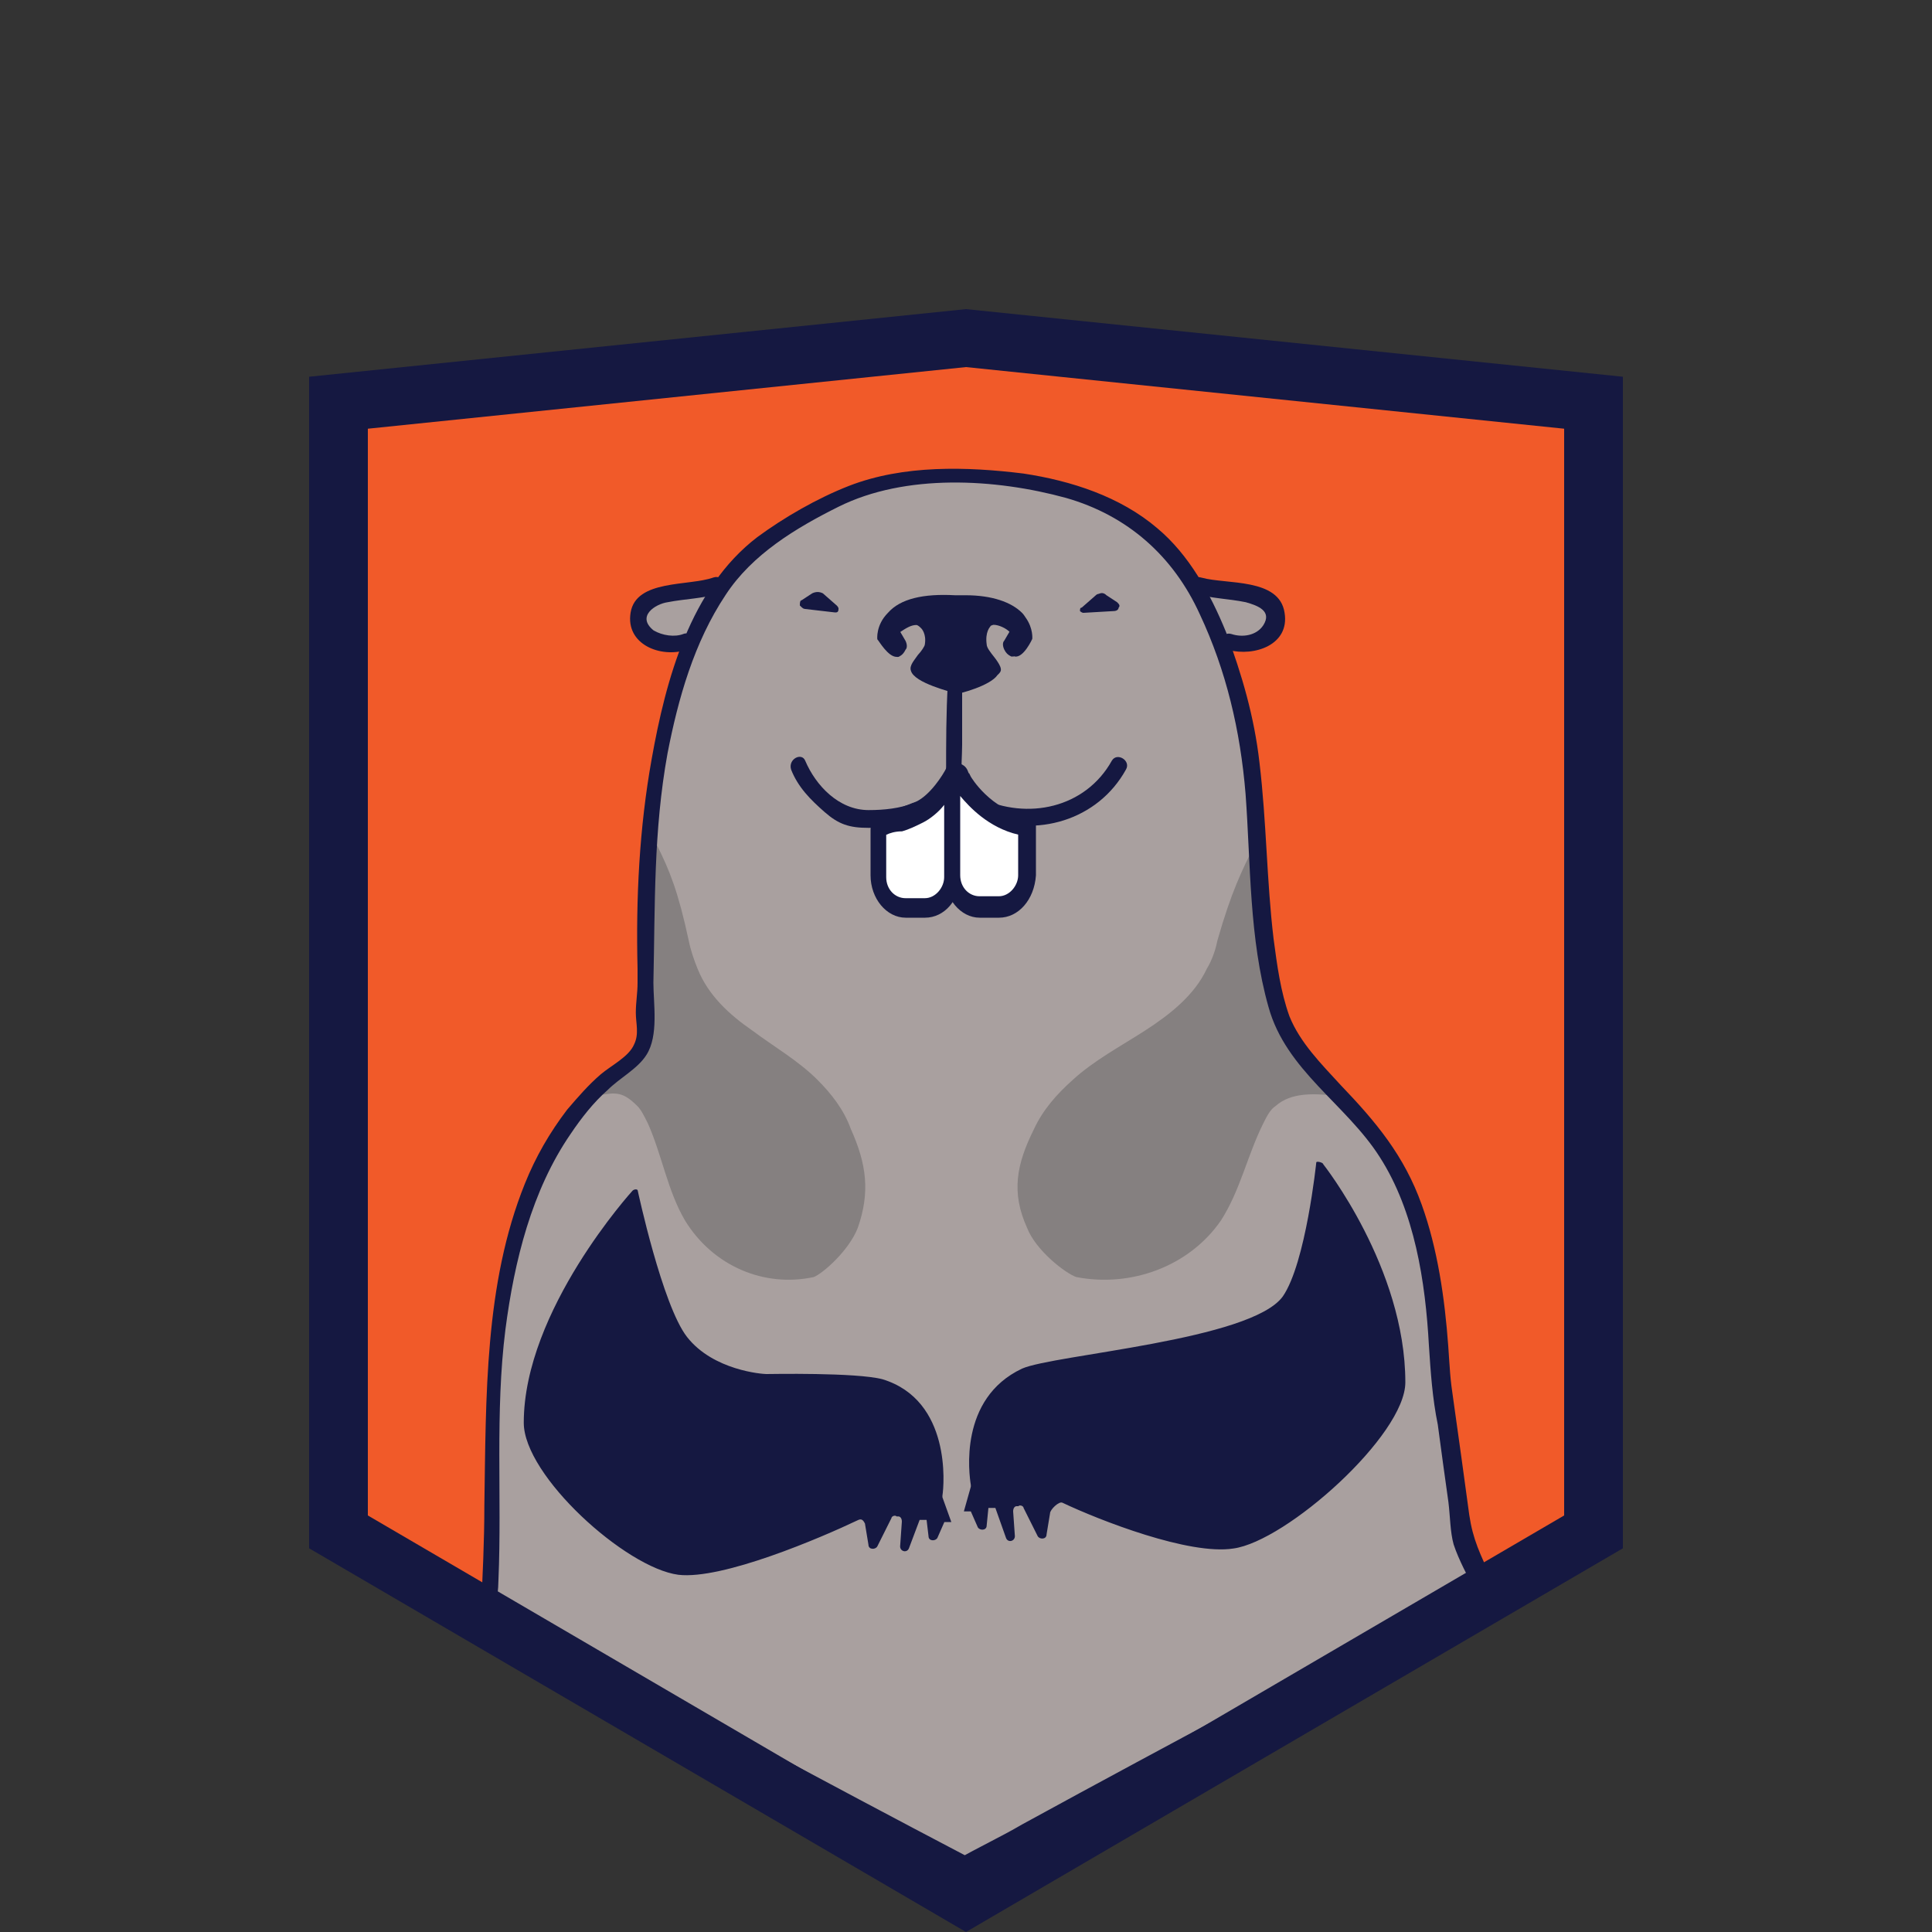 <svg width="100" height="100" viewBox="0 0 100 100" xmlns="http://www.w3.org/2000/svg"><rect x="0" y="0" width="100" height="100" fill="#333333" stroke="none"/><path fill="#F15A29" d="M18.11 78.69L50 97.32l31.89-18.63V20.74L50 17.45l-31.89 3.29"/><path fill="none" d="M67.22 16.68h.3"/><g><path fill="#A9A09F" d="M49.88 96.48l27-14.41-1.09-2.28-1.19-8.57s0-8.39-3.28-12.4c-1.09-1.28-4.1-4.1-4.83-5.84-1.65-3.93-.55-13.05-2.29-16.98-2.55-5.66-3.74-10.85-13.23-11.31-6.57-.36-8.03 1.46-10.49 2.74-8.21 4.38-7.11 23.44-7.11 23.44-.36 2.28.73 3.01-1.09 4.29-4.93 3.65-6.02 9.67-6.57 13.32-.46 3.37-.27 9.94-.55 14.87l24.72 13.13z"/><path fill="#151841" d="M48.06 79.51c0 .27.36.27.46.09l.36-.82h.36l-.46-1.28v-.09c.09-.55.46-4.93-3.1-6.02-1.37-.36-5.84-.27-6.02-.27-.18 0-2.74-.18-4.1-1.92-1.28-1.64-2.55-7.57-2.55-7.57 0-.09-.18-.09-.27 0 0 0-5.63 6.18-5.63 12.01 0 2.74 5.27 7.51 8 7.87 2.28.27 7.39-1.92 9.3-2.83.18-.09.27 0 .36.18l.18 1.09c0 .27.36.27.46.09l.73-1.46c0-.09.18-.18.27-.09h.09c.09 0 .18.09.18.27l-.09 1.28c0 .27.36.36.46.09l.55-1.46h.36l.1.84zM51.07 78.96c0 .27-.36.27-.46.09l-.36-.82h-.36l.36-1.28v-.09c-.09-.55-.64-4.47 2.65-6.02 1.64-.73 11.86-1.46 13.5-3.74 1.19-1.73 1.73-6.93 1.73-6.93 0-.09.36 0 .36.09 0 0 4.25 5.36 4.25 11.29 0 2.74-6.16 8.23-8.9 8.6-2.28.36-6.93-1.46-8.85-2.37-.18-.09-.64.36-.64.55l-.18 1.09c0 .27-.36.27-.46.09l-.73-1.46c0-.09-.18-.18-.27-.09h-.09c-.09 0-.18.09-.18.27l.09 1.28c0 .27-.36.36-.46.09l-.55-1.55h-.36l-.09.91zM53.09 31.97c-.06-.09-.11-.17-.19-.25-.55-.55-1.55-.91-2.92-.91h-.55c-1.64-.09-2.83.18-3.47.91-.64.64-.55 1.37-.55 1.37.09.09.55.91 1 .91.03 0 .06.01.09 0 .05-.01.08-.05.13-.07.1-.07.17-.16.24-.3.09-.09.09-.27 0-.46l-.27-.46c.27-.18.55-.36.82-.36.09 0 .18.09.27.18 0 0 .27.27.18.82 0 .09-.18.36-.36.55-.18.27-.46.55-.36.82.18.64 2.1 1.09 2.37 1.19.16 0 1.74-.42 2.11-.97.08-.07.15-.15.17-.22.03-.13-.05-.29-.16-.46-.05-.08-.11-.16-.18-.25-.19-.24-.39-.49-.39-.66-.09-.64.18-.91.18-.91.01-.02.02-.03.03-.05.06-.02.11-.05.15-.05.27 0 .64.18.82.36l-.27.46c-.09.09-.09.27 0 .46.09.18.18.27.36.36h.09c.02 0 .05 0 .08-.01.01 0 .01.01.01.01.46.09.91-.91.91-.91s.06-.54-.34-1.1z"/><path fill="#151841" d="M49.06 35.36c-.09 1.55-.09 3.1-.09 4.65 0 1.28.91 1.82 1.92 2.28 2.74 1.09 5.93.18 7.39-2.46.27-.46-.46-.91-.73-.46-1.37 2.46-4.38 3.1-6.84 1.92-1.19-.64-.91-1.55-.91-2.74v-3.19c.17-.54-.74-.54-.74 0z"/><path fill="#151841" d="M49.06 40.11c-.91 1.46-2.46 1.82-4.1 1.82-1.55 0-2.74-1.28-3.28-2.55-.18-.46-.91-.09-.73.46.36.91 1 1.55 1.73 2.19s1.28.82 2.28.82c2.01 0 3.74-.55 4.83-2.28.28-.46-.45-.92-.73-.46zM57.82 31.17l-.55-.36c-.14-.14-.27-.13-.41-.07-.06.01-.1.03-.14.07l-.73.64c-.09 0-.09.09-.09.18 0 0 .09.09.18.09l1.55-.09c.18 0 .27-.09.27-.18.1-.1.01-.19-.08-.28zm-.09 0l-.55-.36.55.36z"/><path fill="#A9A09F" d="M61.92 30.26c1.09.36 2.46.27 3.47.82.18.09.27.18.36.27.09.18.09.27.09.46 0 .27.09.46-.09.73-.09.18-.27.36-.46.46-.55.27-1.28.46-1.82.18"/><path fill="#151841" d="M61.83 30.71c.82.27 1.73.27 2.65.46.64.18 1.37.46.91 1.19-.36.55-1.09.64-1.64.46-.55-.18-.73.64-.18.82 1.37.36 3.19-.27 2.92-1.92-.27-1.82-3.01-1.46-4.29-1.82-.64-.19-.82.63-.37.81z"/><path fill="#A9A09F" d="M37.02 30.26c-1.09.36-2.46.27-3.47.82-.18.09-.27.18-.36.27-.09.18-.09.27-.09.46 0 .27-.09.46.09.73.09.18.27.36.46.46.55.27 1.28.46 1.82.18"/><path fill="#151841" d="M36.93 29.89c-1.28.46-4.01.09-4.29 1.82-.27 1.64 1.55 2.37 2.92 1.92.55-.18.27-1-.18-.82s-1.09.09-1.55-.18c-.91-.73.09-1.37.73-1.46.91-.18 1.82-.18 2.65-.46.45-.18.27-1-.28-.82z"/><path fill="#858080" d="M64.93 43.76c-.64 1.28-1.19 2.37-1.92 4.93-.09.46-.27 1-.55 1.46-.64 1.37-1.92 2.37-3.19 3.19s-2.65 1.55-3.74 2.55c-.82.73-1.55 1.55-2.01 2.55-.91 1.82-1.19 3.28-.36 5.11.46 1.19 2.01 2.37 2.55 2.55 2.83.55 5.84-.55 7.48-2.92 1-1.55 1.37-3.37 2.19-5.02.18-.36.36-.73.64-.91.82-.73 2.01-.64 3.01-.55-1.09-1.28-2.28-2.65-2.92-4.29-.46-1.37-.46-2.83-.46-4.29 0-.73 0-1.46-.36-2.1l-.36-2.26zM34.01 43.76c.64 1.28 1.09 2.37 1.64 4.93.09.46.27 1 .46 1.46.55 1.37 1.64 2.37 2.83 3.19 1.09.82 2.37 1.55 3.37 2.55.73.73 1.37 1.55 1.73 2.55.82 1.82 1 3.28.36 5.11-.46 1.19-1.82 2.37-2.28 2.55-2.55.55-5.2-.55-6.66-2.92-.91-1.55-1.19-3.37-1.92-5.02-.18-.36-.36-.73-.55-.91-.73-.73-1.09-.73-2.01-.55 1.09-1.28 2.1-1.28 2.55-2.92.46-1.37-.18-4.1-.18-5.56 0-.73 0-1.46.27-2.1l.39-2.36z"/><path fill="#151841" d="M43.32 31.35l-.73-.64c-.18-.09-.36-.09-.55 0l-.55.36c-.09 0-.09.18-.09.27.07.07.13.13.19.16.01 0 .02.01.03.01s.03.01.05.01l1.55.18c.09 0 .18 0 .18-.18.01.01.01-.08-.08-.17z"/><g><path fill="#FFF" d="M47.88 47.04h-1c-.82 0-1.46-.73-1.46-1.64v-2.37c0-.36 1.28-.55 2.1-1 1-.55 1.73-2.01 1.73-2.01.82 0 0 .64 0 1.55v3.74c.09.91-.64 1.73-1.37 1.73z"/><path fill="#151841" d="M47.88 47.5h-1c-1 0-1.82-1-1.82-2.19v-2.37c0-.64.55-.82 1.37-1.09.36-.09.73-.27 1-.36.73-.36 1.37-1.37 1.55-1.73l.09-.27h.27c.18 0 .55 0 .73.36.18.36.09.64-.09 1-.18.27-.27.46-.27.73v3.74c-.01 1.26-.83 2.18-1.83 2.18zm-2.01-4.29v2.19c0 .64.46 1.09 1 1.09h1c.55 0 1-.55 1-1.09v-3.74c-.27.36-.73.73-1.09.91s-.73.36-1.09.46c-.36 0-.64.09-.82.18z"/><g><path fill="#FFF" d="M51.71 47.04h-1c-.82 0-1.46-.73-1.46-1.64v-3.74c0-.91-.27-1 .55-1 0 0 1.09 1.82 3.28 2.28v2.46c.09.82-.64 1.64-1.37 1.64z"/><path fill="#151841" d="M51.71 47.5h-1c-1 0-1.82-1-1.82-2.19v-3.74-.46c0-.27 0-.55.18-.82.18-.27.55-.27.82-.27h.27l.09.18s1 1.73 3.01 2.1l.36.09v2.92c-.09 1.27-.91 2.19-1.91 2.19zm-2.01-6.3V45.3c0 .64.46 1.09 1 1.09h1c.55 0 1-.55 1-1.09v-2.1c-1.54-.36-2.54-1.45-3-2z"/></g></g><g><path fill="#151841" d="M50.07 96.84c7.84-4.2 15.78-8.39 23.62-12.68 1.09-.64 2.28-1.19 3.37-1.82.18-.09.27-.36.18-.55-.64-1.37-1-2.1-1.19-3.37-.27-2.01-.55-4.01-.82-5.93-.18-1.19-.18-1.55-.27-2.83-.18-2.46-.55-5.02-1.37-7.3-.91-2.55-2.37-4.29-4.2-6.2-1-1.09-2.1-2.19-2.65-3.56-.46-1.28-.64-2.65-.82-4.01-.36-3.01-.36-6.02-.73-9.12-.27-2.37-.91-4.56-1.73-6.75-.82-2.01-1.92-4.01-3.56-5.38-1.92-1.64-4.47-2.46-6.93-2.83-2.92-.36-6.2-.46-9.03.64-1.64.64-3.37 1.64-4.74 2.65-3.47 2.65-4.74 7.39-5.47 11.49-.64 3.56-.82 7.21-.73 10.85v.73c0 .55-.09 1-.09 1.55s.18 1.09-.09 1.64c-.27.64-1.19 1.09-1.73 1.55-.64.55-1.19 1.19-1.73 1.82-.91 1.19-1.64 2.46-2.19 3.83-2.1 5.2-2.01 11.04-2.1 16.69 0 1.82-.09 3.65-.18 5.47 0 .18.09.27.18.36 7.11 3.83 14.32 7.57 21.43 11.4 1 .55 2.01 1.09 3.1 1.64.46.27.91-.46.46-.73-7.48-3.92-14.87-7.94-22.35-11.86-.55-.27-1.09-.64-1.73-.91-.09-.09-.36-.09-.36-.18.09.09.18-1 .18-1.37.18-4.29-.18-8.67.36-12.95.46-3.56 1.37-7.21 3.37-10.12.55-.82 1.19-1.64 1.92-2.28.64-.64 1.55-1.09 2.01-1.82.64-1 .36-2.65.36-3.74.09-4.01 0-7.84.73-11.86.55-2.83 1.37-5.75 3.01-8.21 1.37-2.1 3.65-3.47 5.84-4.56 3.47-1.73 8.12-1.46 11.77-.46 3.19.91 5.56 3.01 6.93 6.02 1.37 2.92 2.1 6.02 2.37 9.3.27 3.65.18 7.48 1.19 11.04.91 3.28 4.01 5.02 5.75 7.75 1.82 2.83 2.37 6.48 2.55 9.76.09 1.37.18 2.74.46 4.1.18 1.37.36 2.65.55 4.01.09.73.09 1.55.27 2.19.27.82.73 1.64 1.09 2.37.09-.18.09-.36.18-.55-7.84 4.2-15.78 8.39-23.62 12.68-1.09.64-2.28 1.19-3.37 1.82-.37.12.09.85.55.58z"/></g></g><g><path fill="#151841" d="M50 100L16 80.14V19.5L50 16l34 3.5v60.64L50 100zM19.04 78.44L50 96.53l30.96-18.09V22.19L50 19l-30.96 3.19v56.25z"/></g></svg>